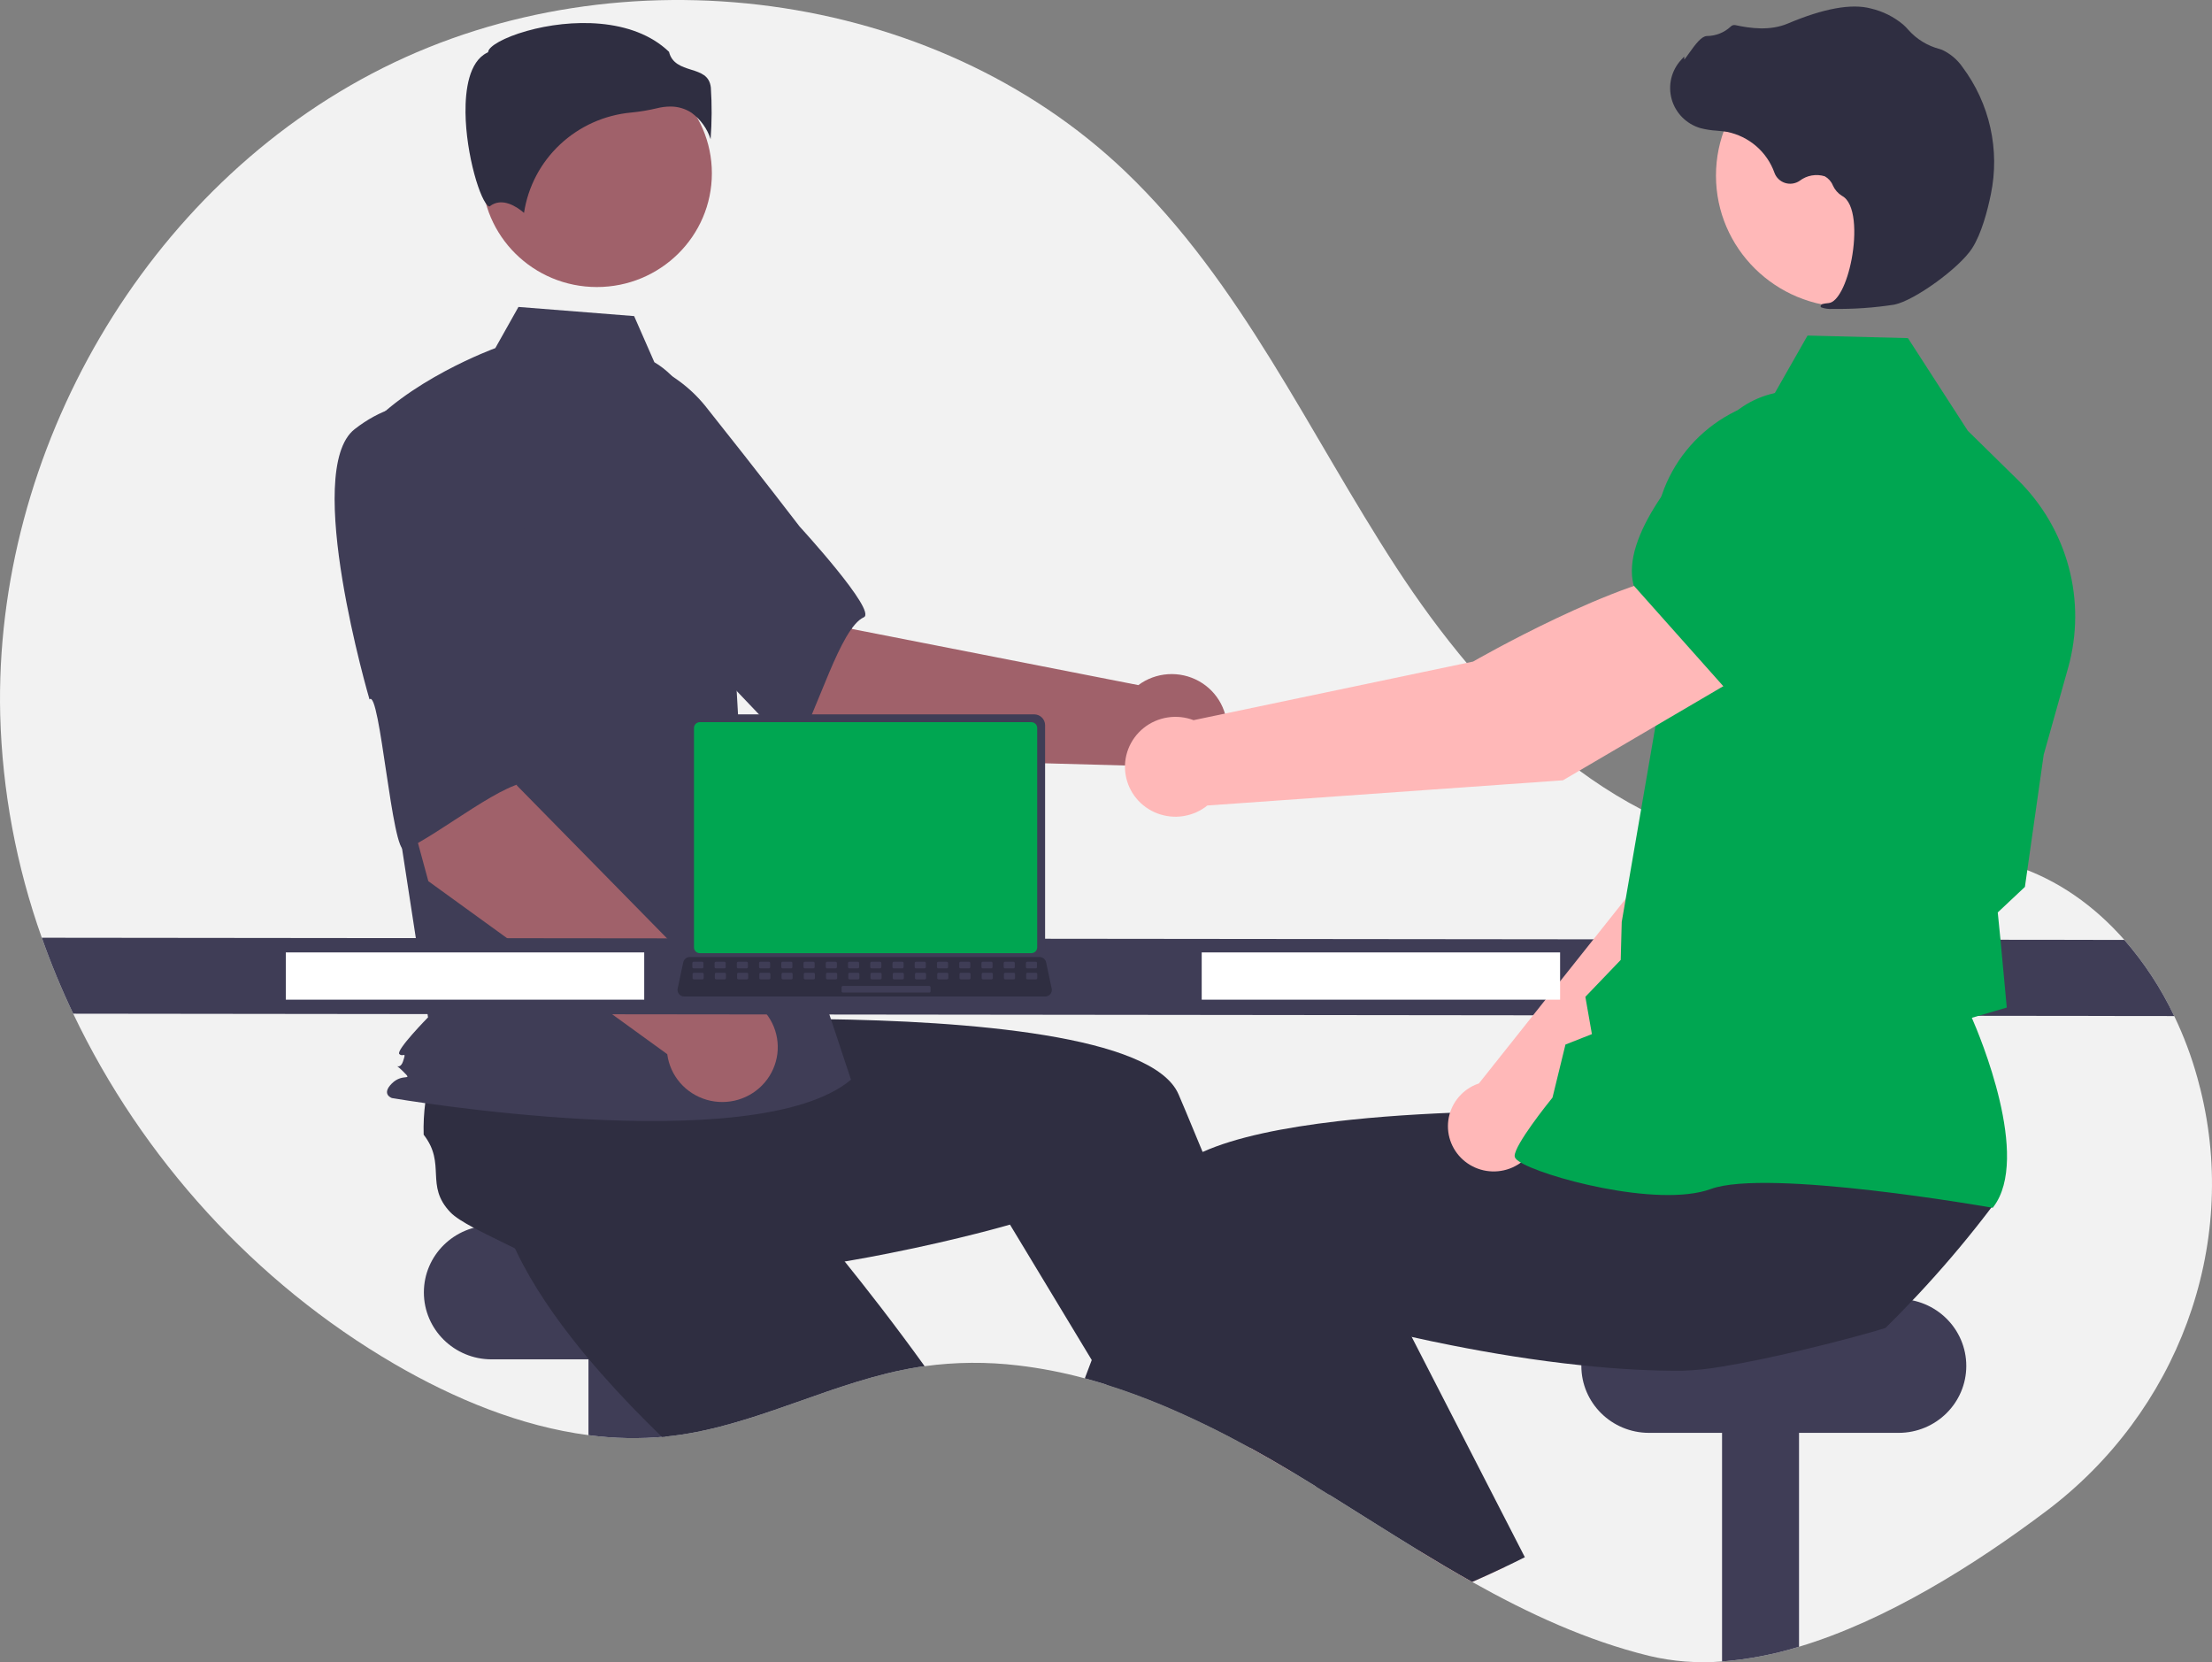 <svg width="197" height="148" viewBox="0 0 197 148" fill="none" xmlns="http://www.w3.org/2000/svg">
<rect x="0" y="0" width="197" height="148" fill="#808080" stroke="none"/>
<g clip-path="url(#clip0_585_4624)">
<path d="M182.271 134.524C175.816 139.384 167.953 144.307 160.221 146.628C157.993 147.318 155.693 147.757 153.365 147.94C151.189 148.113 148.998 147.945 146.875 147.442C141.295 146.07 136.12 143.667 131.112 140.859C129.476 139.94 127.859 138.98 126.251 137.998C123.627 136.394 121.028 134.734 118.423 133.114C118.033 132.869 117.645 132.628 117.255 132.39H117.252C116.623 131.999 115.993 131.614 115.361 131.235C115.25 131.167 115.139 131.102 115.025 131.034C113.831 130.319 112.617 129.62 111.382 128.937C111.23 128.855 111.079 128.771 110.928 128.689C108.538 127.379 106.083 126.19 103.57 125.129C101.92 124.442 100.248 123.822 98.56 123.294H98.558C97.912 123.093 97.264 122.903 96.614 122.73C94.665 122.202 92.678 121.817 90.67 121.58C87.904 121.249 85.106 121.271 82.346 121.646C82.159 121.671 81.974 121.697 81.788 121.728C74.316 122.91 67.498 126.899 59.993 127.838C59.75 127.869 59.509 127.897 59.265 127.918C59.161 127.927 59.057 127.939 58.953 127.946C56.772 128.13 54.578 128.077 52.409 127.787C46.349 126.997 40.448 124.544 35.135 121.454C22.715 114.228 12.643 103.122 6.52 90.26C5.468 88.056 4.534 85.799 3.723 83.497C1.453 77.116 0.203 70.424 0.018 63.662C-0.557 40.202 12.927 16.663 34.097 6.053C55.27 -4.558 83.121 -1.049 100.196 15.252C110.554 25.14 116.548 38.539 124.343 50.511C132.138 62.479 143.217 73.913 157.507 75.657C164.787 76.545 172.405 74.827 179.382 77.062C183.245 78.301 186.541 80.671 189.196 83.691C190.981 85.741 192.475 88.022 193.636 90.471C194.487 92.241 195.178 94.083 195.7 95.974C195.797 96.322 195.887 96.67 195.975 97.019C199.45 111.054 193.896 125.767 182.271 134.524Z" fill="#F2F2F2"/>
<path d="M66.003 109.116H43.779C40.449 109.116 37.75 111.785 37.75 115.077V115.077C37.75 118.369 40.449 121.038 43.779 121.038H66.003C69.333 121.038 72.032 118.369 72.032 115.077C72.032 111.785 69.333 109.116 66.003 109.116Z" fill="#3F3D56"/>
<path d="M59.265 117.999V127.918C56.982 128.136 54.681 128.092 52.409 127.787V117.999H59.265Z" fill="#3F3D56"/>
<path d="M82.346 121.646C82.159 121.671 81.974 121.697 81.787 121.727C74.316 122.91 67.498 126.898 59.993 127.838C59.75 127.868 59.509 127.897 59.265 127.918C59.161 127.927 59.057 127.939 58.953 127.946C57.121 126.171 55.288 124.283 53.567 122.326C52.633 121.267 51.73 120.187 50.881 119.093C48.678 116.269 46.81 113.366 45.576 110.514C45.701 109.146 44.84 105.983 44.429 103.561L44.427 103.559C44.252 102.542 44.157 101.659 44.245 101.091C44.746 97.813 47.453 98.189 48.285 94.978C49.036 94.362 49.835 93.806 50.675 93.315C50.815 93.234 50.957 93.152 51.103 93.07L60.135 86.899L63.587 90.246L68.841 95.342L74.534 100.861L69.701 105.689C69.701 105.689 73.739 110.292 78.461 116.428C79.728 118.076 81.045 119.836 82.346 121.646Z" fill="#2F2E41"/>
<path d="M160.221 117.999V146.628C157.993 147.317 155.693 147.757 153.365 147.94V117.999H160.221Z" fill="#3F3D56"/>
<path d="M169.088 115.661H146.863C143.533 115.661 140.834 118.33 140.834 121.622V121.622C140.834 124.914 143.533 127.583 146.863 127.583H169.088C172.417 127.583 175.117 124.914 175.117 121.622C175.117 118.33 172.417 115.661 169.088 115.661Z" fill="#3F3D56"/>
<path d="M115.025 131.034C113.831 130.318 112.617 129.619 111.382 128.937C111.23 128.855 111.079 128.771 110.928 128.689L111.741 128.345L113.935 127.413L113.956 127.403L113.98 127.483L115.025 131.034Z" fill="#FFB6B6"/>
<path d="M118.423 133.114C118.032 132.869 117.645 132.628 117.255 132.39H117.252C116.623 131.999 115.993 131.614 115.361 131.235C115.25 131.167 115.139 131.102 115.025 131.034C113.831 130.318 112.617 129.619 111.382 128.937C111.23 128.855 111.079 128.771 110.928 128.689C108.538 127.379 106.083 126.19 103.57 125.129C101.92 124.442 100.248 123.822 98.56 123.294H98.558L97.231 121.099L91.261 111.213L89.949 109.041C89.949 109.041 85.474 110.35 79.139 111.605C76.834 112.064 74.286 112.512 71.612 112.891C68.753 113.293 65.755 113.613 62.776 113.768C61.355 113.843 59.939 113.88 58.544 113.868C54.938 113.845 51.475 113.511 48.441 112.716C47.429 111.776 44.379 110.497 42.195 109.326H42.192C41.275 108.835 40.514 108.365 40.114 107.947C37.811 105.539 39.778 103.662 37.731 101.034C37.703 100.071 37.753 99.106 37.88 98.15C37.901 97.991 37.922 97.829 37.948 97.666L38.594 86.829L43.389 86.202L50.685 85.248L58.589 84.215L59.459 90.952C59.459 90.952 65.613 90.644 73.411 90.746C85.934 90.915 102.693 92.149 104.963 97.446C105.175 97.944 105.388 98.447 105.601 98.949C106.107 100.151 106.608 101.359 107.105 102.573C108.904 106.967 110.62 111.404 112.188 115.598C113.162 118.207 114.079 120.722 114.923 123.076C115.602 124.97 116.231 126.76 116.805 128.409C117.33 129.914 117.806 131.3 118.229 132.544C118.295 132.738 118.359 132.93 118.423 133.114Z" fill="#2F2E41"/>
<path d="M74.315 67.452L59.17 54.735L69.023 44.875L75.898 56.008L101.379 61.003C102.145 60.433 103.063 60.095 104.019 60.032C104.976 59.968 105.931 60.181 106.767 60.645C107.604 61.109 108.286 61.803 108.73 62.644C109.174 63.484 109.361 64.434 109.269 65.377C109.176 66.321 108.808 67.218 108.209 67.958C107.61 68.699 106.807 69.251 105.896 69.547C104.985 69.844 104.007 69.872 103.08 69.628C102.153 69.384 101.318 68.879 100.677 68.174L74.315 67.452Z" fill="#A0616A"/>
<path d="M45.786 38.021C44.035 43.651 60.705 57.078 60.705 57.078C60.89 55.727 70.34 67.381 70.983 66.326C72.811 63.326 74.822 55.911 76.931 54.963C78.138 54.421 71.217 46.888 71.217 46.888C71.217 46.888 67.686 42.27 63.025 36.416C61.738 34.738 60.042 33.408 58.096 32.551C56.149 31.694 54.015 31.338 51.892 31.517C51.892 31.517 47.536 32.392 45.786 38.021Z" fill="#3F3D56"/>
<path d="M53.156 25.558C58.813 25.558 63.399 21.024 63.399 15.431C63.399 9.837 58.813 5.303 53.156 5.303C47.499 5.303 42.913 9.837 42.913 15.431C42.913 21.024 47.499 25.558 53.156 25.558Z" fill="#A0616A"/>
<path d="M58.277 32.252C60.484 33.549 61.804 35.933 62.562 38.358C63.965 42.848 64.809 47.49 65.077 52.182L65.877 66.229L75.79 96.139C67.199 103.326 34.906 97.772 34.906 97.772C34.906 97.772 33.915 97.446 34.906 96.466C35.898 95.485 36.863 96.354 35.871 95.374C34.88 94.394 35.563 95.485 35.894 94.505C36.224 93.525 35.894 94.179 35.563 93.852C35.233 93.525 38.121 90.585 38.121 90.585L35.478 73.416L32.174 38.786C36.139 33.886 44.113 30.997 44.113 30.997L46.174 27.33L56.476 28.145L58.277 32.252Z" fill="#3F3D56"/>
<path d="M61.6 10.05C62.396 10.637 62.986 11.456 63.286 12.392C63.401 10.863 63.409 9.327 63.308 7.797C63.187 6.721 62.421 6.479 61.535 6.199C60.734 5.946 59.828 5.659 59.584 4.615C56.365 1.518 50.76 1.674 46.923 2.755C44.813 3.349 43.598 4.113 43.489 4.56L43.467 4.653L43.381 4.695C41.754 5.499 41.438 8.039 41.458 10.028C41.498 13.776 42.807 18.032 43.544 18.378C43.583 18.396 43.593 18.389 43.61 18.375C44.72 17.498 46.074 18.442 46.669 18.955C47.021 16.626 48.151 14.48 49.88 12.861C51.609 11.241 53.837 10.241 56.209 10.021C56.983 9.947 57.751 9.819 58.508 9.639C58.891 9.541 59.286 9.49 59.682 9.487C60.364 9.477 61.034 9.673 61.6 10.05Z" fill="#2F2E41"/>
<path d="M48.693 82.711L45.559 81.124C45.392 81.006 45.272 80.832 45.224 80.634C45.175 80.436 45.2 80.227 45.294 80.045C45.387 79.864 45.544 79.722 45.735 79.645C45.926 79.569 46.139 79.563 46.334 79.629L49.468 81.215C49.635 81.334 49.755 81.507 49.803 81.706C49.852 81.903 49.827 82.112 49.733 82.294C49.639 82.475 49.483 82.617 49.292 82.694C49.1 82.77 48.888 82.776 48.693 82.711Z" fill="#6C63FF"/>
<path d="M38.147 78.46L32.993 59.487L46.767 56.909L46.026 69.932L64.124 88.357C65.082 88.318 66.031 88.556 66.855 89.041C67.679 89.526 68.342 90.238 68.764 91.089C69.186 91.941 69.348 92.895 69.231 93.836C69.113 94.777 68.722 95.664 68.103 96.389C67.485 97.114 66.667 97.645 65.748 97.918C64.83 98.19 63.851 98.193 62.931 97.925C62.011 97.658 61.19 97.131 60.567 96.41C59.945 95.689 59.548 94.804 59.425 93.864L38.147 78.46Z" fill="#A0616A"/>
<path d="M31.583 38.214C26.908 41.864 32.909 62.277 32.909 62.277C33.838 61.269 34.918 76.168 36.053 75.661C39.281 74.219 45.197 69.247 47.477 69.652C48.782 69.884 47.415 59.797 47.415 59.797C47.415 59.797 47.164 54.013 46.691 46.578C46.597 44.473 45.966 42.427 44.857 40.628C43.747 38.83 42.196 37.338 40.347 36.292C40.347 36.292 36.259 34.565 31.583 38.214Z" fill="#3F3D56"/>
<path d="M193.636 90.471L6.52 90.26C5.468 88.056 4.534 85.799 3.723 83.497L189.196 83.691C190.981 85.741 192.475 88.022 193.636 90.471Z" fill="#3F3D56"/>
<path d="M134.039 139.519C133.072 139.982 132.096 140.429 131.112 140.859C129.476 139.94 127.859 138.979 126.251 137.998L132.214 135.407L134.039 139.519Z" fill="#FFB6B6"/>
<path d="M177.514 107.306C176.545 108.592 175.544 109.852 174.514 111.086C173.563 112.225 172.587 113.342 171.587 114.436C171.173 114.89 170.754 115.341 170.326 115.788C169.539 116.622 168.734 117.443 167.912 118.249C166.432 118.71 163.434 119.521 160.221 120.278C157.883 120.828 155.431 121.349 153.365 121.681C152.208 121.886 151.038 122.01 149.863 122.05C148.468 122.062 147.052 122.024 145.631 121.95C144.028 121.865 142.423 121.735 140.836 121.566C136.711 121.138 132.715 120.472 129.268 119.787C128.005 119.539 126.818 119.287 125.726 119.042C123.657 118.581 121.926 118.151 120.673 117.824C119.262 117.459 118.458 117.223 118.458 117.223L114.923 123.076L113.089 126.113L111.741 128.345L111.382 128.937C111.23 128.855 111.079 128.771 110.928 128.689C108.538 127.379 106.083 126.19 103.57 125.129C101.92 124.442 100.248 123.822 98.56 123.294H98.558C97.912 123.093 97.264 122.903 96.614 122.73C96.817 122.19 97.023 121.646 97.231 121.099C97.619 120.077 98.015 119.046 98.418 118.006C99.291 115.752 100.194 113.466 101.123 111.192C101.884 109.324 102.66 107.463 103.445 105.628C103.806 104.782 104.542 104.038 105.57 103.386C106.062 103.08 106.574 102.808 107.105 102.573C110.048 101.247 114.384 100.385 119.163 99.831C119.557 99.786 119.955 99.742 120.354 99.7C124.31 99.288 128.506 99.076 132.431 98.977C134.396 98.928 136.292 98.91 138.056 98.907C138.626 98.907 139.18 98.909 139.718 98.912H139.72C141.174 98.919 142.513 98.94 143.69 98.963C143.919 98.968 144.142 98.975 144.359 98.98H144.362C144.508 98.982 144.652 98.987 144.794 98.989C147.369 99.055 148.948 99.134 148.948 99.134L149.561 94.384L149.686 93.425L149.804 92.514V92.511L149.818 92.397L149.915 92.394L151.618 92.362L165.926 92.086L173.743 91.934L172.504 97.184L170.459 105.848C170.667 107.218 177.585 106.145 177.514 107.306Z" fill="#2F2E41"/>
<path d="M135.803 138.655C135.219 138.949 134.63 139.239 134.039 139.519C133.072 139.982 132.096 140.429 131.112 140.859C129.476 139.94 127.859 138.979 126.251 137.998C123.626 136.394 121.028 134.734 118.423 133.114C118.032 132.869 117.645 132.628 117.255 132.39H117.252C116.179 130.814 115.084 129.173 113.98 127.483C113.963 127.459 113.949 127.436 113.935 127.413C113.651 126.983 113.369 126.549 113.089 126.113C111.323 123.378 109.547 120.526 107.823 117.613L112.188 115.598L120.302 111.853L121.702 111.208L125.726 119.042L129.315 126.029L130.114 127.583L135.803 138.655Z" fill="#2F2E41"/>
<path d="M137.026 101.046L157.714 81.32L163.448 65.267L154.99 61.63C150.645 65.745 145.949 78.561 145.949 78.561L131.713 96.468C131.602 96.506 131.492 96.546 131.382 96.594C130.741 96.873 130.184 97.311 129.764 97.866C129.344 98.421 129.076 99.074 128.986 99.761C128.896 100.448 128.986 101.146 129.249 101.789C129.512 102.431 129.937 102.996 130.485 103.428C131.033 103.86 131.684 104.145 132.376 104.256C133.068 104.366 133.777 104.298 134.434 104.059C135.092 103.819 135.676 103.416 136.13 102.888C136.584 102.361 136.892 101.726 137.026 101.046Z" fill="#FFB8B8"/>
<path d="M152.61 63.423L163.338 66.79L163.378 66.784C167.371 66.122 170.685 59.674 172.761 54.381C173.444 52.636 173.431 50.698 172.725 48.962C172.019 47.225 170.673 45.818 168.957 45.025C167.688 44.449 166.281 44.235 164.896 44.408C163.51 44.581 162.201 45.133 161.116 46.003L155.607 50.454L152.61 63.423Z" fill="#6C63FF"/>
<path d="M177.471 107.543L177.534 107.461C180.881 103.072 176.303 92.202 175.611 90.626L178.723 89.714L178.18 83.855L177.919 81.243L180.339 78.97L180.347 78.912L182.011 67.203L184.189 59.452C185.01 56.522 185.027 53.429 184.239 50.49C183.451 47.552 181.887 44.873 179.706 42.73L175.255 38.36L169.922 30.107L160.98 29.878L157.764 35.526C154.774 36.129 152.093 37.751 150.188 40.108C148.282 42.465 147.273 45.408 147.337 48.425L147.64 63.46L144.431 82.088L144.341 85.472L141.192 88.757L141.775 92.079L139.419 93.007L138.266 97.727C137.826 98.271 134.919 101.904 134.893 102.917C134.889 103.069 134.999 103.219 135.238 103.388C137.119 104.719 147.636 107.603 152.369 105.869C157.41 104.024 177.169 107.49 177.368 107.525L177.471 107.543Z" fill="#00A651"/>
<path d="M164.67 27.348C171.212 27.348 176.516 22.104 176.516 15.636C176.516 9.167 171.212 3.923 164.67 3.923C158.127 3.923 152.824 9.167 152.824 15.636C152.824 22.104 158.127 27.348 164.67 27.348Z" fill="#FFB8B8"/>
<path d="M163.225 27.505C165.059 27.533 166.893 27.406 168.705 27.126C170.502 26.765 174.521 23.853 175.642 22.1C176.474 20.798 177.007 18.765 177.307 17.289C177.711 15.335 177.695 13.319 177.261 11.372C176.828 9.424 175.985 7.589 174.788 5.984C174.328 5.313 173.693 4.777 172.95 4.433C172.884 4.408 172.816 4.385 172.748 4.366C171.666 4.084 170.693 3.489 169.955 2.657C169.812 2.489 169.657 2.331 169.491 2.185C168.657 1.489 167.668 0.998 166.606 0.753C164.891 0.299 162.409 0.749 159.229 2.093C157.631 2.768 155.884 2.524 154.54 2.235C154.464 2.221 154.387 2.226 154.314 2.251C154.241 2.275 154.176 2.318 154.126 2.376C153.554 2.906 152.8 3.203 152.016 3.207C151.535 3.228 151.031 3.886 150.422 4.743C150.284 4.938 150.122 5.165 150.006 5.304L149.99 5.038L149.719 5.334C149.291 5.8 148.99 6.365 148.843 6.976C148.697 7.588 148.709 8.226 148.878 8.832C149.048 9.438 149.37 9.991 149.814 10.441C150.259 10.89 150.811 11.221 151.42 11.403C151.903 11.53 152.398 11.608 152.897 11.636C153.2 11.663 153.513 11.691 153.812 11.742C154.775 11.937 155.669 12.375 156.409 13.014C157.149 13.653 157.708 14.47 158.033 15.386C158.11 15.598 158.235 15.79 158.399 15.946C158.562 16.103 158.76 16.22 158.977 16.289C159.193 16.358 159.423 16.377 159.648 16.344C159.874 16.311 160.088 16.227 160.275 16.1C160.588 15.859 160.954 15.697 161.344 15.627C161.733 15.557 162.134 15.581 162.512 15.697C162.838 15.877 163.093 16.162 163.232 16.505C163.401 16.887 163.682 17.21 164.038 17.434C165.255 18.055 165.339 20.804 164.902 23.096C164.48 25.306 163.647 26.904 162.876 26.983C162.282 27.044 162.214 27.085 162.171 27.189L162.132 27.282L162.199 27.369C162.527 27.487 162.877 27.533 163.225 27.505Z" fill="#2F2E41"/>
<path d="M155.551 59.882L150.984 50.878C144.354 51.326 131.196 58.905 131.196 58.905L106.3 64.124C105.562 63.844 104.763 63.76 103.983 63.883C103.202 64.005 102.468 64.328 101.854 64.82C101.241 65.312 100.769 65.955 100.486 66.684C100.203 67.414 100.12 68.204 100.245 68.975C100.369 69.747 100.697 70.472 101.195 71.079C101.693 71.685 102.344 72.151 103.082 72.43C103.821 72.708 104.62 72.79 105.4 72.666C106.18 72.542 106.913 72.217 107.526 71.723L139.195 69.479L155.551 59.882Z" fill="#FFB8B8"/>
<path d="M153.709 61.36L165.638 52.595L167.739 45.108C168.146 43.637 168.129 42.082 167.69 40.62C167.25 39.158 166.406 37.847 165.252 36.834C163.678 35.472 161.64 34.752 159.55 34.818C157.46 34.885 155.473 35.734 153.992 37.193C149.503 41.624 144.383 47.804 145.483 52.09L145.494 52.133L153.709 61.36Z" fill="#00A651"/>
<path d="M138.942 84.804H107.024V89.012H138.942V84.804Z" fill="white"/>
<path d="M57.374 84.804H25.455V89.012H57.374V84.804Z" fill="white"/>
<path d="M61.101 64.569V84.603C61.101 84.859 61.204 85.104 61.386 85.284C61.569 85.465 61.816 85.566 62.075 85.566H92.103C92.361 85.566 92.608 85.465 92.791 85.284C92.973 85.104 93.076 84.859 93.076 84.603V64.569C93.076 64.314 92.973 64.069 92.79 63.889C92.608 63.709 92.361 63.607 92.103 63.607H62.075C61.817 63.607 61.569 63.709 61.387 63.889C61.204 64.069 61.101 64.314 61.101 64.569Z" fill="#3F3D56"/>
<path d="M61.805 64.818V84.356C61.805 84.493 61.86 84.624 61.958 84.72C62.055 84.817 62.188 84.871 62.326 84.871H91.853C91.99 84.871 92.123 84.817 92.22 84.72C92.318 84.624 92.373 84.493 92.373 84.356V64.818C92.373 64.681 92.318 64.55 92.221 64.454C92.123 64.357 91.991 64.303 91.853 64.302H62.326C62.188 64.303 62.055 64.357 61.958 64.454C61.86 64.55 61.805 64.681 61.805 64.818Z" fill="#00A651"/>
<path d="M60.473 88.511C60.528 88.579 60.598 88.634 60.677 88.672C60.757 88.709 60.844 88.729 60.932 88.728H93.085C93.173 88.728 93.26 88.709 93.339 88.671C93.418 88.634 93.488 88.579 93.544 88.512C93.599 88.444 93.639 88.365 93.659 88.281C93.68 88.196 93.681 88.108 93.663 88.023L93.164 85.679C93.144 85.584 93.099 85.495 93.035 85.42C92.97 85.346 92.888 85.289 92.796 85.254C92.729 85.228 92.658 85.215 92.586 85.215H61.429C61.358 85.215 61.286 85.228 61.219 85.254C61.127 85.289 61.045 85.346 60.98 85.42C60.916 85.495 60.872 85.584 60.851 85.679L60.352 88.023C60.334 88.108 60.336 88.196 60.357 88.281C60.377 88.365 60.417 88.444 60.473 88.511Z" fill="#2F2E41"/>
<path d="M91.483 86.225H92.242C92.306 86.225 92.358 86.174 92.358 86.111V85.751C92.358 85.688 92.306 85.637 92.242 85.637H91.483C91.419 85.637 91.367 85.688 91.367 85.751V86.111C91.367 86.174 91.419 86.225 91.483 86.225Z" fill="#3F3D56"/>
<path d="M89.502 86.225H90.261C90.325 86.225 90.377 86.174 90.377 86.111V85.751C90.377 85.688 90.325 85.637 90.261 85.637H89.502C89.438 85.637 89.387 85.688 89.387 85.751V86.111C89.387 86.174 89.438 86.225 89.502 86.225Z" fill="#3F3D56"/>
<path d="M87.522 86.225H88.281C88.345 86.225 88.396 86.174 88.396 86.111V85.751C88.396 85.688 88.345 85.637 88.281 85.637H87.522C87.458 85.637 87.406 85.688 87.406 85.751V86.111C87.406 86.174 87.458 86.225 87.522 86.225Z" fill="#3F3D56"/>
<path d="M85.541 86.225H86.3C86.364 86.225 86.416 86.174 86.416 86.111V85.751C86.416 85.688 86.364 85.637 86.3 85.637H85.541C85.477 85.637 85.425 85.688 85.425 85.751V86.111C85.425 86.174 85.477 86.225 85.541 86.225Z" fill="#3F3D56"/>
<path d="M83.56 86.225H84.32C84.383 86.225 84.435 86.174 84.435 86.111V85.751C84.435 85.688 84.383 85.637 84.32 85.637H83.56C83.497 85.637 83.445 85.688 83.445 85.751V86.111C83.445 86.174 83.497 86.225 83.56 86.225Z" fill="#3F3D56"/>
<path d="M81.58 86.225H82.339C82.403 86.225 82.455 86.174 82.455 86.111V85.751C82.455 85.688 82.403 85.637 82.339 85.637H81.58C81.516 85.637 81.464 85.688 81.464 85.751V86.111C81.464 86.174 81.516 86.225 81.58 86.225Z" fill="#3F3D56"/>
<path d="M79.599 86.225H80.359C80.422 86.225 80.474 86.174 80.474 86.111V85.751C80.474 85.688 80.422 85.637 80.359 85.637H79.599C79.535 85.637 79.484 85.688 79.484 85.751V86.111C79.484 86.174 79.535 86.225 79.599 86.225Z" fill="#3F3D56"/>
<path d="M77.618 86.225H78.378C78.442 86.225 78.493 86.174 78.493 86.111V85.751C78.493 85.688 78.442 85.637 78.378 85.637H77.618C77.555 85.637 77.503 85.688 77.503 85.751V86.111C77.503 86.174 77.555 86.225 77.618 86.225Z" fill="#3F3D56"/>
<path d="M75.638 86.225H76.397C76.461 86.225 76.513 86.174 76.513 86.111V85.751C76.513 85.688 76.461 85.637 76.397 85.637H75.638C75.574 85.637 75.522 85.688 75.522 85.751V86.111C75.522 86.174 75.574 86.225 75.638 86.225Z" fill="#3F3D56"/>
<path d="M73.657 86.225H74.417C74.481 86.225 74.532 86.174 74.532 86.111V85.751C74.532 85.688 74.481 85.637 74.417 85.637H73.657C73.594 85.637 73.542 85.688 73.542 85.751V86.111C73.542 86.174 73.594 86.225 73.657 86.225Z" fill="#3F3D56"/>
<path d="M71.677 86.225H72.436C72.5 86.225 72.552 86.174 72.552 86.111V85.751C72.552 85.688 72.5 85.637 72.436 85.637H71.677C71.613 85.637 71.561 85.688 71.561 85.751V86.111C71.561 86.174 71.613 86.225 71.677 86.225Z" fill="#3F3D56"/>
<path d="M69.696 86.225H70.456C70.519 86.225 70.571 86.174 70.571 86.111V85.751C70.571 85.688 70.519 85.637 70.456 85.637H69.696C69.632 85.637 69.581 85.688 69.581 85.751V86.111C69.581 86.174 69.632 86.225 69.696 86.225Z" fill="#3F3D56"/>
<path d="M67.716 86.225H68.475C68.539 86.225 68.591 86.174 68.591 86.111V85.751C68.591 85.688 68.539 85.637 68.475 85.637H67.716C67.652 85.637 67.6 85.688 67.6 85.751V86.111C67.6 86.174 67.652 86.225 67.716 86.225Z" fill="#3F3D56"/>
<path d="M65.735 86.225H66.495C66.558 86.225 66.61 86.174 66.61 86.111V85.751C66.61 85.688 66.558 85.637 66.495 85.637H65.735C65.671 85.637 65.62 85.688 65.62 85.751V86.111C65.62 86.174 65.671 86.225 65.735 86.225Z" fill="#3F3D56"/>
<path d="M63.755 86.225H64.514C64.578 86.225 64.629 86.174 64.629 86.111V85.751C64.629 85.688 64.578 85.637 64.514 85.637H63.755C63.691 85.637 63.639 85.688 63.639 85.751V86.111C63.639 86.174 63.691 86.225 63.755 86.225Z" fill="#3F3D56"/>
<path d="M61.774 86.225H62.533C62.597 86.225 62.649 86.174 62.649 86.111V85.751C62.649 85.688 62.597 85.637 62.533 85.637H61.774C61.71 85.637 61.658 85.688 61.658 85.751V86.111C61.658 86.174 61.71 86.225 61.774 86.225Z" fill="#3F3D56"/>
<path d="M91.506 87.204H92.266C92.329 87.204 92.381 87.153 92.381 87.09V86.731C92.381 86.668 92.329 86.616 92.266 86.616H91.506C91.442 86.616 91.391 86.668 91.391 86.731V87.09C91.391 87.153 91.442 87.204 91.506 87.204Z" fill="#3F3D56"/>
<path d="M89.525 87.204H90.285C90.349 87.204 90.4 87.153 90.4 87.09V86.731C90.4 86.668 90.349 86.616 90.285 86.616H89.525C89.462 86.616 89.41 86.668 89.41 86.731V87.09C89.41 87.153 89.462 87.204 89.525 87.204Z" fill="#3F3D56"/>
<path d="M87.545 87.204H88.304C88.368 87.204 88.42 87.153 88.42 87.09V86.731C88.42 86.668 88.368 86.616 88.304 86.616H87.545C87.481 86.616 87.429 86.668 87.429 86.731V87.09C87.429 87.153 87.481 87.204 87.545 87.204Z" fill="#3F3D56"/>
<path d="M85.564 87.204H86.324C86.388 87.204 86.439 87.153 86.439 87.09V86.731C86.439 86.668 86.388 86.616 86.324 86.616H85.564C85.501 86.616 85.449 86.668 85.449 86.731V87.09C85.449 87.153 85.501 87.204 85.564 87.204Z" fill="#3F3D56"/>
<path d="M83.584 87.204H84.343C84.407 87.204 84.459 87.153 84.459 87.09V86.731C84.459 86.668 84.407 86.616 84.343 86.616H83.584C83.52 86.616 83.468 86.668 83.468 86.731V87.09C83.468 87.153 83.52 87.204 83.584 87.204Z" fill="#3F3D56"/>
<path d="M81.603 87.204H82.363C82.426 87.204 82.478 87.153 82.478 87.09V86.731C82.478 86.668 82.426 86.616 82.363 86.616H81.603C81.539 86.616 81.488 86.668 81.488 86.731V87.09C81.488 87.153 81.539 87.204 81.603 87.204Z" fill="#3F3D56"/>
<path d="M79.623 87.204H80.382C80.446 87.204 80.497 87.153 80.497 87.09V86.731C80.497 86.668 80.446 86.616 80.382 86.616H79.623C79.559 86.616 79.507 86.668 79.507 86.731V87.09C79.507 87.153 79.559 87.204 79.623 87.204Z" fill="#3F3D56"/>
<path d="M77.642 87.204H78.401C78.465 87.204 78.517 87.153 78.517 87.09V86.731C78.517 86.668 78.465 86.616 78.401 86.616H77.642C77.578 86.616 77.527 86.668 77.527 86.731V87.09C77.527 87.153 77.578 87.204 77.642 87.204Z" fill="#3F3D56"/>
<path d="M75.661 87.204H76.421C76.485 87.204 76.536 87.153 76.536 87.09V86.731C76.536 86.668 76.485 86.616 76.421 86.616H75.661C75.598 86.616 75.546 86.668 75.546 86.731V87.09C75.546 87.153 75.598 87.204 75.661 87.204Z" fill="#3F3D56"/>
<path d="M73.681 87.204H74.44C74.504 87.204 74.556 87.153 74.556 87.09V86.731C74.556 86.668 74.504 86.616 74.44 86.616H73.681C73.617 86.616 73.565 86.668 73.565 86.731V87.09C73.565 87.153 73.617 87.204 73.681 87.204Z" fill="#3F3D56"/>
<path d="M71.7 87.204H72.46C72.523 87.204 72.575 87.153 72.575 87.09V86.731C72.575 86.668 72.523 86.616 72.46 86.616H71.7C71.636 86.616 71.585 86.668 71.585 86.731V87.09C71.585 87.153 71.636 87.204 71.7 87.204Z" fill="#3F3D56"/>
<path d="M69.72 87.204H70.479C70.543 87.204 70.594 87.153 70.594 87.09V86.731C70.594 86.668 70.543 86.616 70.479 86.616H69.72C69.656 86.616 69.604 86.668 69.604 86.731V87.09C69.604 87.153 69.656 87.204 69.72 87.204Z" fill="#3F3D56"/>
<path d="M67.739 87.204H68.499C68.562 87.204 68.614 87.153 68.614 87.09V86.731C68.614 86.668 68.562 86.616 68.499 86.616H67.739C67.675 86.616 67.624 86.668 67.624 86.731V87.09C67.624 87.153 67.675 87.204 67.739 87.204Z" fill="#3F3D56"/>
<path d="M65.758 87.204H66.518C66.582 87.204 66.633 87.153 66.633 87.09V86.731C66.633 86.668 66.582 86.616 66.518 86.616H65.758C65.695 86.616 65.643 86.668 65.643 86.731V87.09C65.643 87.153 65.695 87.204 65.758 87.204Z" fill="#3F3D56"/>
<path d="M63.778 87.204H64.537C64.601 87.204 64.653 87.153 64.653 87.09V86.731C64.653 86.668 64.601 86.616 64.537 86.616H63.778C63.714 86.616 63.663 86.668 63.663 86.731V87.09C63.663 87.153 63.714 87.204 63.778 87.204Z" fill="#3F3D56"/>
<path d="M61.797 87.204H62.557C62.62 87.204 62.672 87.153 62.672 87.09V86.731C62.672 86.668 62.62 86.616 62.557 86.616H61.797C61.734 86.616 61.682 86.668 61.682 86.731V87.09C61.682 87.153 61.734 87.204 61.797 87.204Z" fill="#3F3D56"/>
<path d="M75.067 88.379H82.759C82.823 88.379 82.874 88.328 82.874 88.265V87.905C82.874 87.842 82.823 87.791 82.759 87.791H75.067C75.004 87.791 74.952 87.842 74.952 87.905V88.265C74.952 88.328 75.004 88.379 75.067 88.379Z" fill="#3F3D56"/>
</g>
<defs>
<clipPath id="clip0_585_4624">
<rect width="197" height="148" fill="white"/>
</clipPath>
</defs>
</svg>
